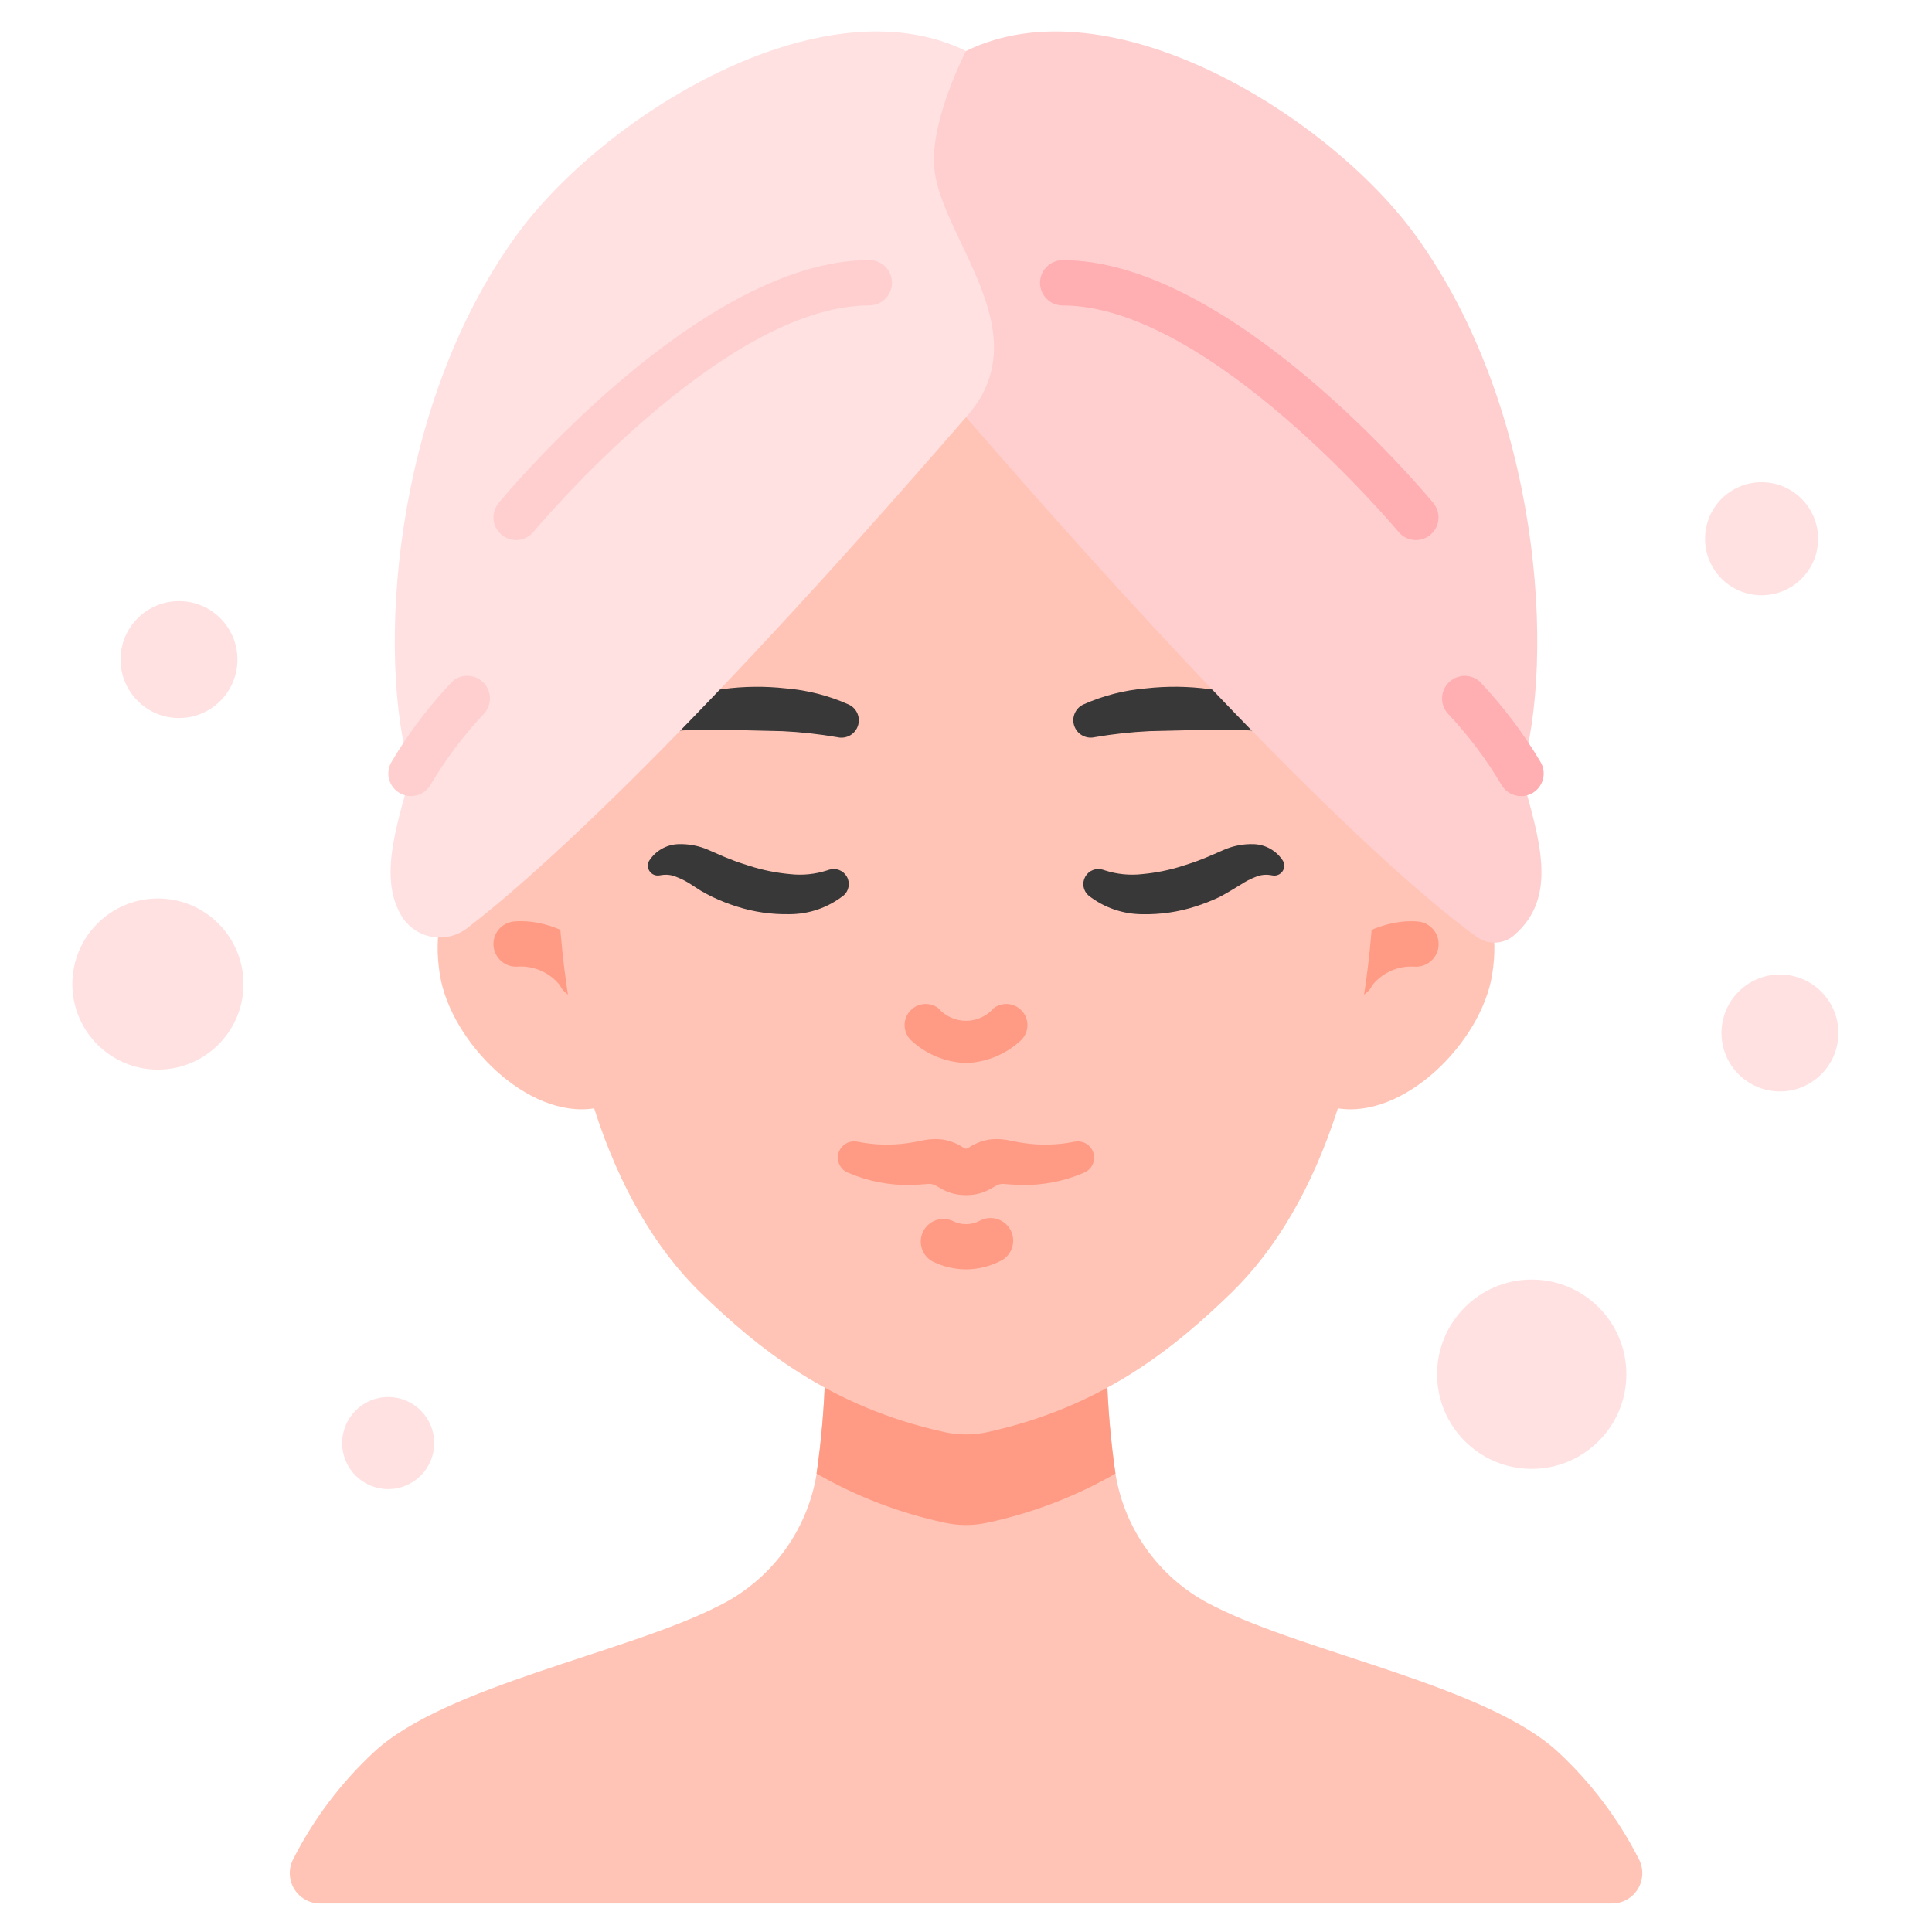 <svg xmlns="http://www.w3.org/2000/svg" fill="none" viewBox="0 0 80 80" height="80" width="80">
<path fill="#FFC4B6" d="M56.938 34.881L55.382 45.891C58.152 46.343 61.324 43.153 61.783 40.385C62.347 36.983 60.409 34.594 56.938 34.881ZM18.218 40.385C18.677 43.153 21.849 46.343 24.619 45.891L23.063 34.881C19.592 34.594 17.654 36.983 18.218 40.385Z"></path>
<path fill="#FF9B84" d="M55.972 41.332C55.815 41.331 55.66 41.291 55.523 41.215C55.385 41.139 55.269 41.029 55.184 40.897C55.1 40.764 55.05 40.612 55.04 40.456C55.03 40.299 55.059 40.142 55.126 39.999C55.711 38.749 57.454 38.035 58.724 38.159C58.847 38.171 58.966 38.207 59.074 38.265C59.183 38.323 59.279 38.402 59.357 38.497C59.436 38.592 59.494 38.702 59.53 38.819C59.566 38.937 59.578 39.061 59.566 39.183C59.554 39.306 59.519 39.425 59.461 39.533C59.403 39.642 59.324 39.738 59.229 39.816C59.134 39.895 59.024 39.953 58.906 39.989C58.789 40.025 58.665 40.037 58.542 40.025C58.215 40.009 57.889 40.069 57.59 40.203C57.292 40.337 57.029 40.539 56.824 40.794C56.748 40.956 56.627 41.092 56.476 41.187C56.325 41.282 56.15 41.333 55.972 41.332ZM24.029 41.332C23.851 41.332 23.676 41.281 23.526 41.185C23.375 41.09 23.255 40.953 23.18 40.792C22.974 40.537 22.712 40.334 22.413 40.201C22.114 40.067 21.788 40.006 21.461 40.023C21.339 40.035 21.215 40.023 21.097 39.987C20.979 39.951 20.87 39.892 20.775 39.814C20.583 39.656 20.461 39.428 20.437 39.181C20.413 38.933 20.488 38.686 20.646 38.494C20.804 38.302 21.032 38.181 21.279 38.157C22.547 38.032 24.292 38.744 24.878 39.997C24.945 40.139 24.975 40.297 24.965 40.454C24.954 40.612 24.905 40.764 24.82 40.897C24.735 41.03 24.619 41.14 24.48 41.216C24.342 41.292 24.187 41.332 24.029 41.332Z"></path>
<path fill="#FFC4B6" d="M66.751 78.818H13.251C13.036 78.818 12.824 78.762 12.637 78.656C12.45 78.551 12.293 78.399 12.181 78.215C12.069 78.031 12.007 77.822 12 77.607C11.992 77.392 12.04 77.179 12.139 76.988C12.985 75.32 14.12 73.815 15.491 72.543C18.434 69.812 25.909 68.45 29.728 66.512C30.8 65.991 31.731 65.22 32.442 64.264C33.154 63.308 33.625 62.195 33.816 61.018C34.015 59.637 34.134 58.245 34.172 56.85H45.832C45.87 58.245 45.989 59.637 46.188 61.018C46.379 62.195 46.85 63.308 47.561 64.264C48.273 65.22 49.203 65.991 50.276 66.512C54.094 68.45 61.569 69.812 64.513 72.543C65.884 73.815 67.018 75.32 67.864 76.988C67.963 77.179 68.011 77.392 68.004 77.607C67.996 77.823 67.933 78.032 67.822 78.216C67.71 78.4 67.552 78.552 67.365 78.657C67.177 78.763 66.966 78.818 66.751 78.818Z"></path>
<path fill="#FF9B84" d="M46.188 61.018C44.539 61.966 42.753 62.651 40.894 63.05C40.305 63.181 39.695 63.181 39.106 63.05C37.247 62.651 35.461 61.966 33.812 61.018C34.012 59.637 34.131 58.245 34.169 56.85H45.831C45.869 58.245 45.988 59.637 46.188 61.018Z"></path>
<path fill="#FFC4B6" d="M23.062 34.879C23.053 43.214 25.25 49.883 29.027 53.543C31.359 55.803 34.327 58.245 39.108 59.3C39.697 59.43 40.306 59.43 40.894 59.3C45.676 58.245 48.644 55.803 50.976 53.543C54.75 49.883 56.948 43.214 56.938 34.879C54.864 2.968 24.619 4.999 23.062 34.879Z"></path>
<path fill="#FFE1E1" d="M63.426 60.822C65.59 60.822 67.344 59.068 67.344 56.903C67.344 54.739 65.59 52.984 63.426 52.984C61.261 52.984 59.507 54.739 59.507 56.903C59.507 59.068 61.261 60.822 63.426 60.822Z"></path>
<path fill="#FFE1E1" d="M6.539 44.29C8.495 44.29 10.081 42.704 10.081 40.748C10.081 38.791 8.495 37.205 6.539 37.205C4.582 37.205 2.996 38.791 2.996 40.748C2.996 42.704 4.582 44.29 6.539 44.29Z"></path>
<path fill="#FFE1E1" d="M73.704 45.193C75.04 45.193 76.124 44.109 76.124 42.773C76.124 41.436 75.04 40.352 73.704 40.352C72.367 40.352 71.283 41.436 71.283 42.773C71.283 44.109 72.367 45.193 73.704 45.193Z"></path>
<path fill="#FFE1E1" d="M7.412 29.732C8.749 29.732 9.832 28.648 9.832 27.311C9.832 25.974 8.749 24.891 7.412 24.891C6.075 24.891 4.991 25.974 4.991 27.311C4.991 28.648 6.075 29.732 7.412 29.732Z"></path>
<path fill="#FFE1E1" d="M16.074 61.66C17.127 61.66 17.98 60.807 17.98 59.754C17.98 58.701 17.127 57.848 16.074 57.848C15.021 57.848 14.168 58.701 14.168 59.754C14.168 60.807 15.021 61.66 16.074 61.66Z"></path>
<path fill="#FFE1E1" d="M72.943 24.648C74.236 24.648 75.284 23.6 75.284 22.308C75.284 21.015 74.236 19.967 72.943 19.967C71.65 19.967 70.602 21.015 70.602 22.308C70.602 23.6 71.65 24.648 72.943 24.648Z"></path>
<path fill="#FF9B84" d="M40.001 44.017C39.146 43.988 38.332 43.649 37.71 43.062C37.556 42.906 37.465 42.697 37.458 42.477C37.45 42.258 37.526 42.043 37.669 41.876C37.813 41.71 38.014 41.603 38.232 41.578C38.451 41.553 38.67 41.611 38.848 41.74C38.991 41.906 39.168 42.039 39.367 42.13C39.566 42.221 39.782 42.269 40.001 42.269C40.219 42.269 40.436 42.221 40.635 42.13C40.834 42.039 41.01 41.906 41.153 41.74C41.331 41.611 41.551 41.553 41.769 41.578C41.988 41.603 42.188 41.71 42.332 41.876C42.475 42.043 42.551 42.258 42.543 42.477C42.536 42.697 42.446 42.906 42.291 43.062C41.669 43.649 40.855 43.988 40.001 44.017ZM45.294 47.808C45.26 47.633 45.158 47.478 45.01 47.378C44.862 47.278 44.681 47.241 44.506 47.275H44.494C43.8 47.415 43.086 47.433 42.384 47.33C42.209 47.304 42.039 47.27 41.834 47.231C41.542 47.163 41.241 47.149 40.944 47.188C40.633 47.243 40.338 47.363 40.078 47.542C40.054 47.556 40.028 47.563 40.001 47.563C39.974 47.563 39.947 47.556 39.924 47.542C39.664 47.363 39.368 47.243 39.057 47.188C38.761 47.149 38.459 47.163 38.167 47.231C37.963 47.27 37.792 47.304 37.617 47.33C36.916 47.433 36.202 47.415 35.508 47.275H35.496C35.333 47.243 35.163 47.272 35.021 47.357C34.878 47.443 34.772 47.578 34.723 47.736C34.674 47.895 34.686 48.066 34.756 48.217C34.825 48.368 34.949 48.487 35.101 48.553C35.938 48.917 36.844 49.092 37.756 49.067C37.983 49.06 38.211 49.042 38.406 49.027C38.588 49.01 38.666 49.04 38.938 49.2C39.237 49.382 39.58 49.481 39.931 49.487H40.071C40.421 49.481 40.764 49.382 41.064 49.2C41.335 49.04 41.413 49.012 41.596 49.027C41.79 49.042 42.019 49.06 42.245 49.067C43.157 49.092 44.063 48.917 44.9 48.553C45.041 48.492 45.156 48.385 45.228 48.25C45.3 48.114 45.323 47.958 45.294 47.808ZM40.001 52.562C39.521 52.559 39.048 52.448 38.617 52.235C38.406 52.121 38.246 51.929 38.172 51.7C38.097 51.47 38.114 51.221 38.219 51.004C38.324 50.787 38.508 50.618 38.733 50.533C38.959 50.449 39.208 50.454 39.43 50.548C39.605 50.641 39.801 50.69 40 50.69C40.199 50.69 40.395 50.641 40.57 50.548C40.682 50.488 40.804 50.45 40.931 50.439C41.057 50.427 41.184 50.441 41.305 50.481C41.425 50.52 41.537 50.583 41.633 50.666C41.728 50.75 41.806 50.852 41.861 50.966C41.916 51.08 41.947 51.204 41.953 51.331C41.958 51.458 41.938 51.584 41.893 51.703C41.849 51.822 41.78 51.93 41.693 52.022C41.605 52.113 41.499 52.186 41.383 52.235C40.953 52.447 40.48 52.559 40.001 52.562Z"></path>
<path fill="#383838" d="M44.858 29.171C45.682 28.803 46.562 28.577 47.461 28.503C48.325 28.407 49.199 28.416 50.061 28.532C50.915 28.646 51.761 28.813 52.595 29.032C53.447 29.237 54.271 29.55 55.044 29.964C55.135 30.015 55.203 30.097 55.236 30.195C55.27 30.294 55.265 30.401 55.224 30.496C55.182 30.591 55.107 30.668 55.013 30.711C54.918 30.754 54.811 30.76 54.712 30.728L54.685 30.72C53.929 30.498 53.152 30.355 52.367 30.291C51.568 30.219 50.767 30.195 49.966 30.219L47.599 30.275C46.838 30.312 46.08 30.395 45.329 30.525L45.297 30.532C45.124 30.564 44.946 30.532 44.795 30.442C44.644 30.352 44.532 30.211 44.478 30.044C44.424 29.877 44.433 29.696 44.504 29.535C44.574 29.374 44.7 29.244 44.859 29.17L44.858 29.171ZM45.757 36.042C46.25 36.201 46.772 36.254 47.287 36.196C47.858 36.144 48.422 36.03 48.968 35.856C49.248 35.768 49.531 35.676 49.801 35.564C49.941 35.516 50.665 35.196 50.665 35.196C51.062 35.02 51.495 34.938 51.929 34.955C52.17 34.965 52.406 35.034 52.615 35.156C52.824 35.277 53 35.447 53.128 35.652C53.165 35.719 53.182 35.796 53.177 35.872C53.172 35.949 53.147 36.022 53.102 36.084C53.058 36.147 52.997 36.196 52.926 36.225C52.856 36.255 52.778 36.264 52.703 36.252L52.603 36.236C52.397 36.203 52.184 36.229 51.992 36.312C51.779 36.394 51.575 36.498 51.385 36.625C51.327 36.665 50.659 37.066 50.496 37.144C50.169 37.298 49.833 37.43 49.488 37.54C48.784 37.764 48.048 37.871 47.309 37.856C46.5 37.855 45.714 37.584 45.077 37.085C44.967 36.99 44.892 36.861 44.867 36.718C44.842 36.575 44.867 36.428 44.939 36.301C45.01 36.175 45.123 36.077 45.259 36.025C45.395 35.973 45.544 35.97 45.681 36.017L45.757 36.042ZM34.924 37.084C34.287 37.583 33.501 37.855 32.691 37.855C31.953 37.87 31.216 37.764 30.512 37.539C30.168 37.43 29.831 37.297 29.505 37.143C29.341 37.066 29.183 36.974 29.023 36.886C29.023 36.886 28.674 36.665 28.616 36.624C28.425 36.498 28.222 36.393 28.008 36.312C27.816 36.228 27.604 36.202 27.397 36.235L27.298 36.25C27.223 36.261 27.146 36.252 27.076 36.222C27.006 36.192 26.946 36.144 26.902 36.081C26.858 36.02 26.833 35.947 26.828 35.871C26.823 35.795 26.84 35.719 26.875 35.652C27.004 35.447 27.18 35.277 27.389 35.156C27.598 35.034 27.833 34.965 28.075 34.955C28.509 34.938 28.942 35.02 29.339 35.196L29.6 35.31C29.6 35.31 30.062 35.516 30.202 35.564C30.473 35.676 30.755 35.768 31.035 35.856C31.582 36.03 32.145 36.144 32.717 36.196C33.232 36.254 33.753 36.201 34.246 36.042L34.321 36.017C34.459 35.97 34.608 35.972 34.744 36.024C34.88 36.076 34.993 36.173 35.065 36.3C35.137 36.426 35.162 36.574 35.137 36.717C35.112 36.86 35.038 36.99 34.927 37.084H34.924ZM34.672 30.526C33.921 30.396 33.163 30.312 32.401 30.276L30.035 30.22C29.234 30.196 28.432 30.22 27.634 30.291C26.849 30.355 26.072 30.499 25.315 30.721L25.289 30.729C25.19 30.759 25.084 30.752 24.99 30.709C24.897 30.666 24.822 30.59 24.781 30.495C24.74 30.401 24.735 30.294 24.767 30.197C24.8 30.099 24.867 30.016 24.956 29.965C25.73 29.551 26.553 29.237 27.406 29.032C28.239 28.814 29.086 28.647 29.94 28.532C30.802 28.417 31.675 28.408 32.54 28.504C33.439 28.578 34.319 28.803 35.142 29.172C35.302 29.245 35.43 29.375 35.501 29.536C35.572 29.697 35.581 29.878 35.528 30.046C35.474 30.214 35.36 30.356 35.209 30.446C35.057 30.535 34.878 30.566 34.705 30.533L34.672 30.526Z"></path>
<path fill="#FFCFCF" d="M62.984 32.028C64.433 27.236 63.776 16.879 58.631 9.766C55.036 4.795 45.977 -0.821 40.001 2.111C32.27 5.281 34.796 10.952 40.001 17.275C53.149 32.438 59.205 37.396 61.148 38.796C61.373 38.96 61.647 39.043 61.925 39.033C62.204 39.023 62.471 38.919 62.683 38.739C64.545 37.147 63.754 34.772 62.984 32.028Z"></path>
<path fill="#FFAEB2" d="M62.984 32.966C62.822 32.966 62.663 32.924 62.522 32.845C62.381 32.765 62.263 32.65 62.179 32.511C61.559 31.458 60.823 30.477 59.987 29.585C59.816 29.414 59.718 29.183 59.714 28.941C59.71 28.699 59.799 28.464 59.963 28.287C60.128 28.109 60.355 28.002 60.596 27.988C60.838 27.973 61.076 28.053 61.26 28.21C62.225 29.225 63.073 30.345 63.789 31.549C63.916 31.762 63.953 32.017 63.893 32.258C63.832 32.499 63.679 32.706 63.465 32.834C63.32 32.921 63.154 32.967 62.984 32.966ZM58.632 22.363C58.493 22.364 58.357 22.333 58.232 22.274C58.107 22.216 57.996 22.13 57.908 22.023C57.83 21.93 50.079 12.648 44.003 12.648C43.754 12.648 43.516 12.55 43.34 12.374C43.164 12.198 43.065 11.96 43.065 11.711C43.065 11.462 43.164 11.224 43.34 11.048C43.516 10.872 43.754 10.773 44.003 10.773C50.96 10.773 59.014 20.422 59.354 20.832C59.466 20.969 59.537 21.135 59.559 21.311C59.581 21.487 59.552 21.665 59.477 21.826C59.401 21.986 59.282 22.122 59.132 22.217C58.982 22.312 58.809 22.363 58.632 22.363Z"></path>
<path fill="#FFE1E1" d="M38.676 6.821C38.573 4.848 40.001 2.111 40.001 2.111C34.025 -0.821 24.965 4.795 21.37 9.766C16.226 16.879 15.569 27.236 17.018 32.028C16.363 34.361 15.693 36.428 16.652 37.972C16.791 38.189 16.975 38.373 17.19 38.515C17.405 38.656 17.647 38.751 17.9 38.794C18.154 38.837 18.414 38.826 18.663 38.764C18.913 38.7 19.147 38.586 19.35 38.428C21.725 36.616 27.818 31.327 40.001 17.275C43.175 13.744 38.829 9.766 38.676 6.821Z"></path>
<path fill="#FFCFCF" d="M17.016 32.965C16.851 32.965 16.688 32.921 16.545 32.838C16.401 32.754 16.283 32.634 16.201 32.49C16.119 32.346 16.077 32.182 16.079 32.017C16.081 31.851 16.127 31.689 16.212 31.546C16.927 30.342 17.776 29.223 18.741 28.208C18.925 28.05 19.163 27.971 19.404 27.985C19.646 27.999 19.873 28.107 20.037 28.284C20.202 28.462 20.291 28.696 20.287 28.938C20.282 29.18 20.184 29.411 20.013 29.583C19.177 30.474 18.442 31.455 17.821 32.508C17.738 32.647 17.62 32.763 17.479 32.843C17.338 32.923 17.179 32.965 17.016 32.965ZM21.369 22.363C21.191 22.363 21.017 22.312 20.867 22.216C20.717 22.121 20.597 21.985 20.521 21.824C20.445 21.663 20.417 21.484 20.439 21.308C20.462 21.131 20.534 20.965 20.647 20.828C20.986 20.418 29.04 10.77 35.998 10.77C36.246 10.77 36.485 10.868 36.661 11.044C36.836 11.22 36.935 11.458 36.935 11.707C36.935 11.956 36.836 12.194 36.661 12.37C36.485 12.546 36.246 12.645 35.998 12.645C29.913 12.645 22.17 21.929 22.093 22.02C22.005 22.127 21.894 22.213 21.769 22.272C21.644 22.332 21.507 22.363 21.369 22.363Z"></path>
</svg>
